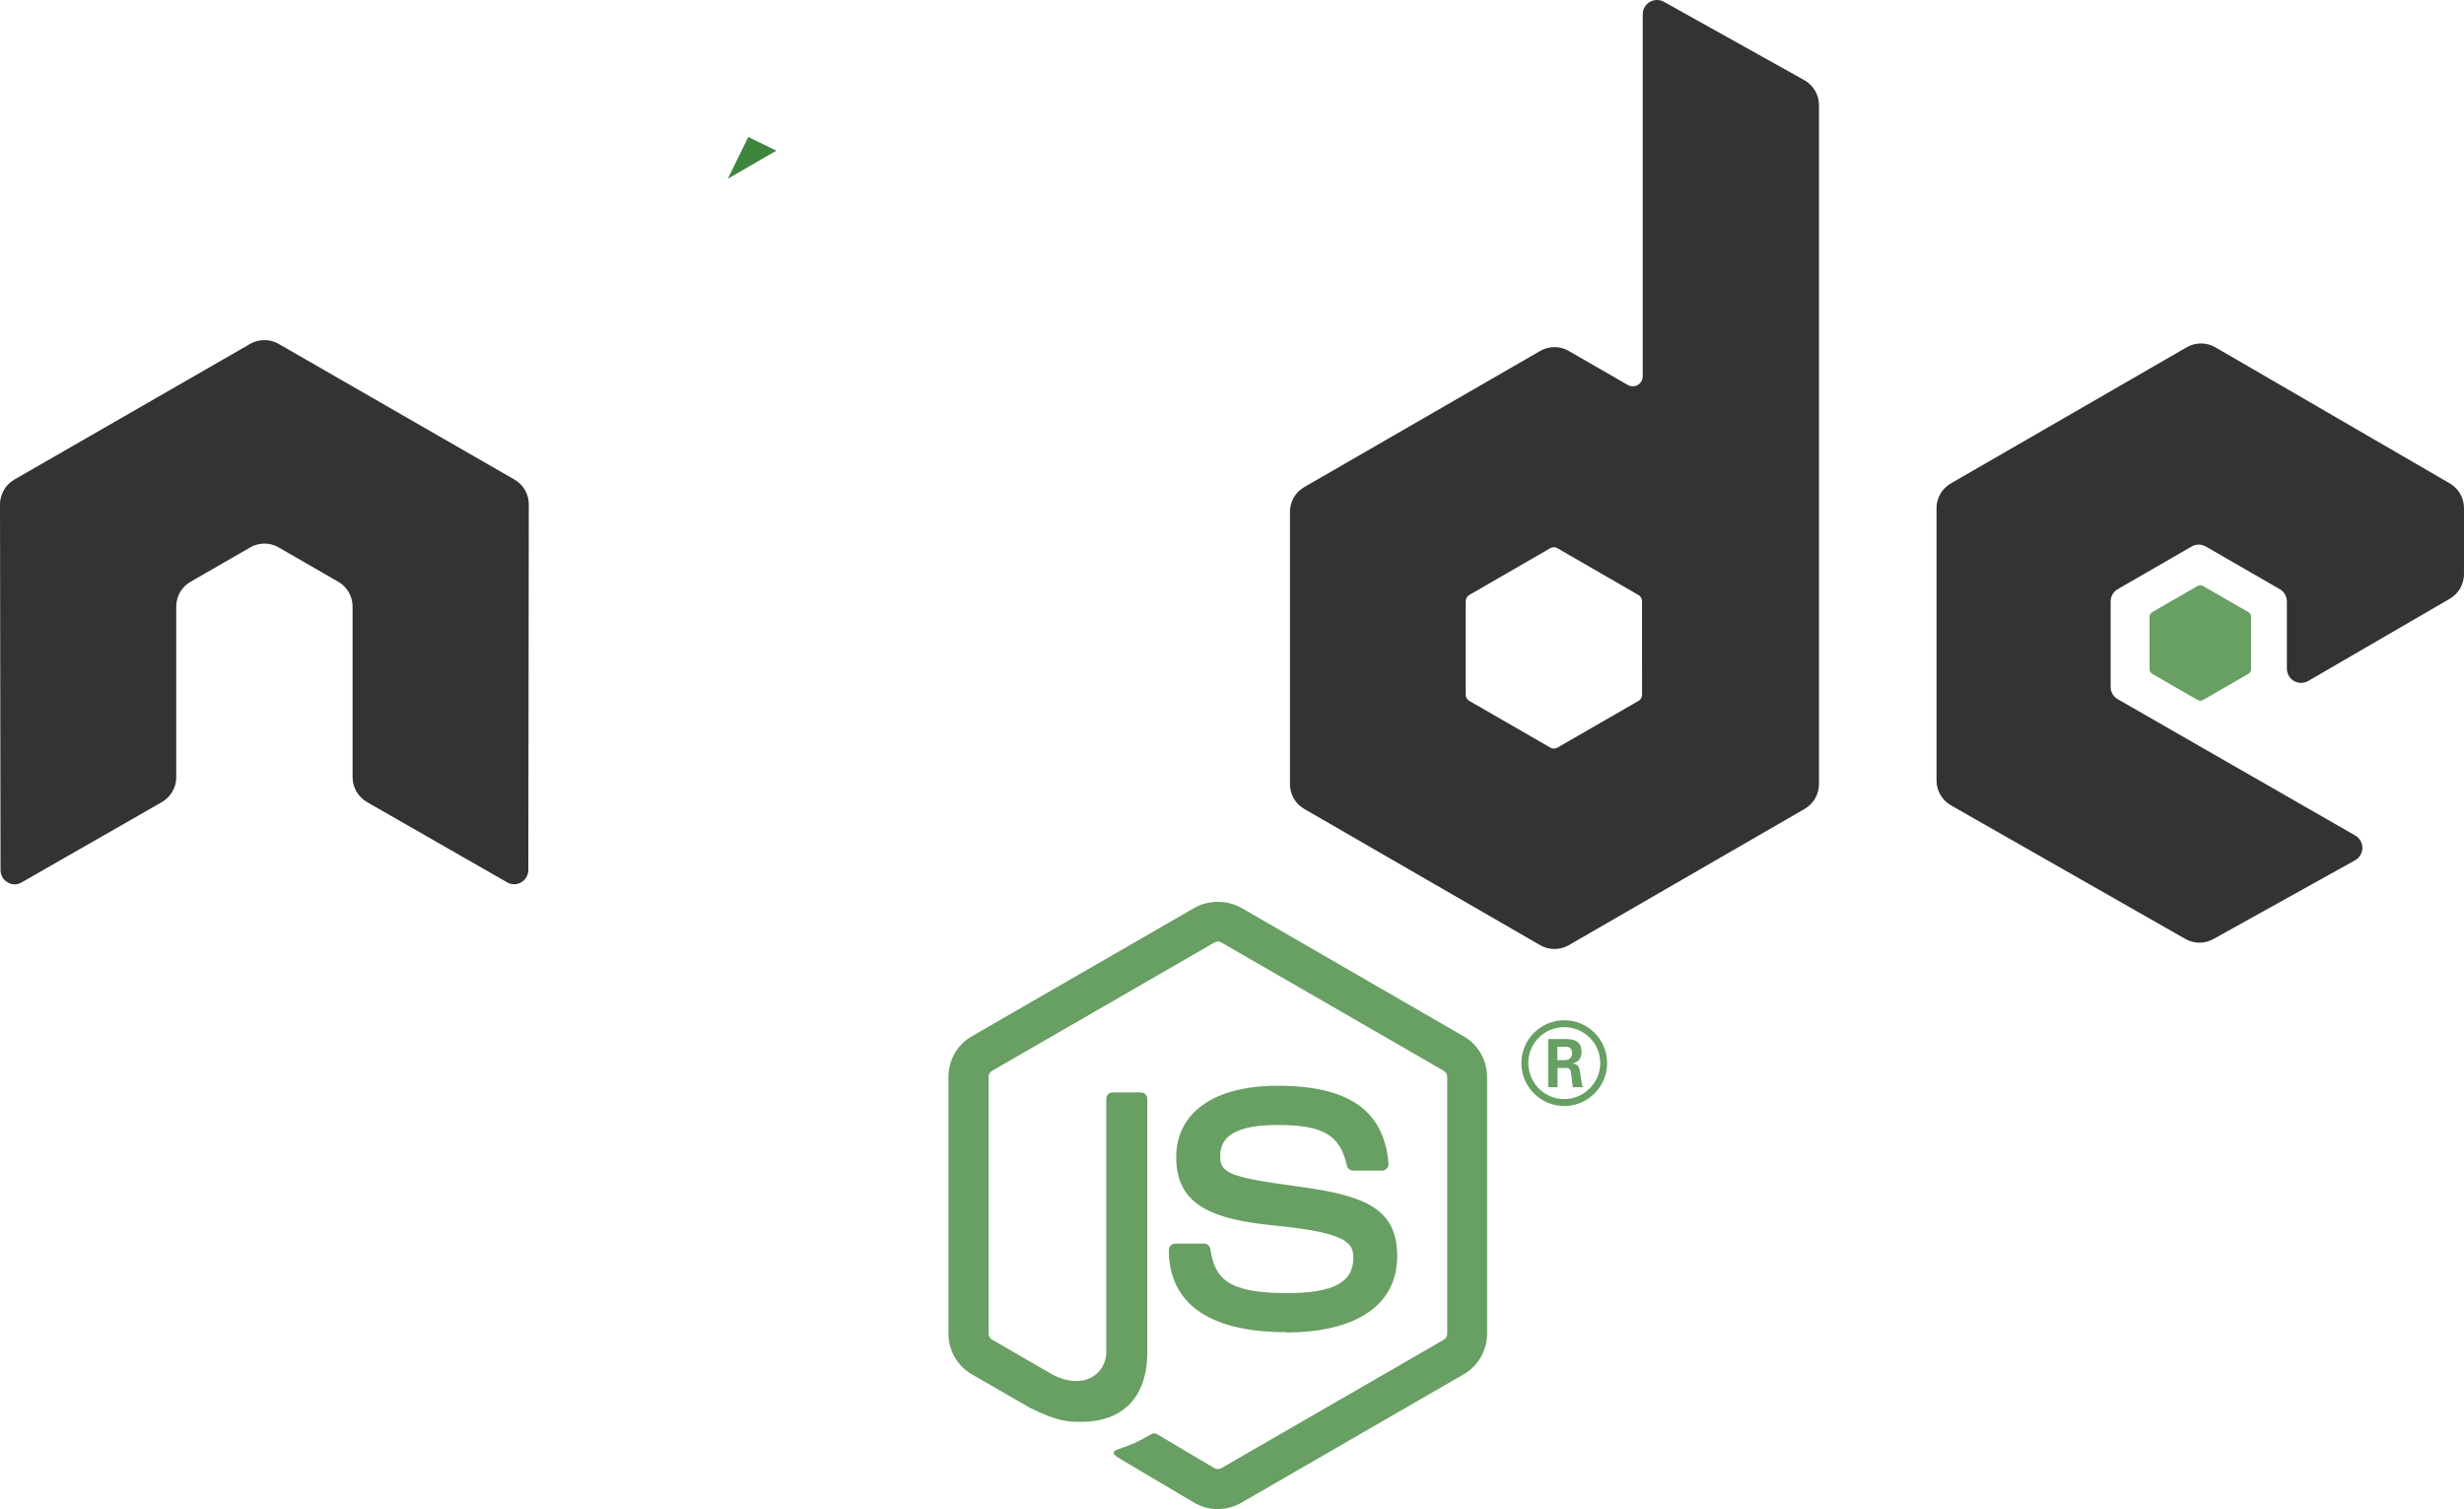 <?xml version="1.0" encoding="utf-8"?>
<!-- Generator: Adobe Illustrator 16.0.0, SVG Export Plug-In . SVG Version: 6.00 Build 0)  -->
<!DOCTYPE svg PUBLIC "-//W3C//DTD SVG 1.1//EN" "http://www.w3.org/Graphics/SVG/1.1/DTD/svg11.dtd">
<svg version="1.1" id="Layer_1" xmlns="http://www.w3.org/2000/svg" xmlns:xlink="http://www.w3.org/1999/xlink" x="0px" y="0px"
	 width="589.828px" height="361.238px" viewBox="0 0 589.828 361.238" enable-background="new 0 0 589.828 361.238"
	 xml:space="preserve">
<path fill="#689F63" d="M291.529,361.239c-1.946,0-3.88-0.511-5.586-1.493l-17.783-10.528c-2.656-1.485-1.36-2.011-0.484-2.313
	c3.542-1.239,4.26-1.52,8.04-3.666c0.397-0.227,0.917-0.146,1.324,0.093l13.662,8.107c0.493,0.267,1.193,0.267,1.65,0l53.267-30.747
	c0.494-0.28,0.813-0.854,0.813-1.439v-61.467c0-0.613-0.319-1.16-0.824-1.467l-53.245-30.721c-0.493-0.293-1.146-0.293-1.64,0
	l-53.234,30.721c-0.516,0.293-0.844,0.867-0.844,1.453v61.467c0,0.587,0.32,1.146,0.826,1.427l14.587,8.427
	c7.92,3.96,12.76-0.707,12.76-5.4v-60.666c0-0.867,0.68-1.533,1.547-1.533h6.747c0.84,0,1.533,0.666,1.533,1.533v60.692
	c0,10.561-5.76,16.627-15.773,16.627c-3.08,0-5.507,0-12.28-3.333l-13.973-8.054c-3.454-2-5.587-5.733-5.587-9.72v-61.467
	c0-4,2.133-7.733,5.587-9.707l53.32-30.76c3.374-1.906,7.854-1.906,11.201,0l53.252,30.773c3.44,1.986,5.588,5.707,5.588,9.707
	v61.467c0,3.986-2.147,7.706-5.588,9.706l-53.252,30.76c-1.707,0.987-3.641,1.493-5.614,1.493"/>
<path fill="#689F63" d="M307.983,318.885c-23.307,0-28.193-10.698-28.193-19.672c0-0.854,0.688-1.533,1.542-1.533h6.88
	c0.76,0,1.4,0.553,1.52,1.304c1.04,7.011,4.133,10.547,18.226,10.547c11.227,0,16-2.536,16-8.489c0-3.427-1.359-5.974-18.8-7.68
	c-14.586-1.44-23.6-4.654-23.6-16.32c0-10.747,9.066-17.146,24.253-17.146c17.053,0,25.507,5.92,26.574,18.64
	c0.039,0.44-0.121,0.866-0.414,1.187c-0.293,0.307-0.707,0.494-1.133,0.494h-6.92c-0.721,0-1.348-0.508-1.494-1.201
	c-1.666-7.373-5.693-9.732-16.64-9.732c-12.253,0-13.68,4.266-13.68,7.467c0,3.879,1.68,5.013,18.213,7.199
	c16.374,2.174,24.146,5.24,24.146,16.747c0,11.6-9.68,18.253-26.56,18.253 M372.785,253.761h1.787c1.467,0,1.747-1.026,1.747-1.626
	c0-1.574-1.08-1.574-1.681-1.574h-1.84L372.785,253.761z M370.613,248.721h3.959c1.36,0,4.027,0,4.027,3.04
	c0,2.12-1.36,2.56-2.174,2.827c1.587,0.106,1.693,1.146,1.906,2.613c0.107,0.92,0.281,2.506,0.601,3.039h-2.44
	c-0.066-0.533-0.439-3.466-0.439-3.626c-0.16-0.653-0.387-0.974-1.2-0.974h-2.013v4.613h-2.227V248.721z M365.852,254.454
	c0,4.773,3.854,8.64,8.587,8.64c4.773,0,8.627-3.946,8.627-8.64c0-4.786-3.907-8.587-8.641-8.587c-4.666,0-8.586,3.747-8.586,8.574
	 M384.718,254.48c0,5.654-4.627,10.268-10.266,10.268c-5.601,0-10.268-4.561-10.268-10.268c0-5.812,4.773-10.266,10.268-10.266
	c5.533,0,10.253,4.466,10.253,10.266"/>
<path fill="#333333" d="M126.582,120.733c0-2.454-1.293-4.707-3.411-5.927L66.697,82.313c-0.954-0.56-2.021-0.853-3.104-0.893
	h-0.584c-1.083,0.04-2.151,0.333-3.12,0.893L3.417,114.807c-2.104,1.227-3.416,3.48-3.416,5.933l0.124,87.52
	c0,1.213,0.626,2.347,1.693,2.946c1.04,0.64,2.347,0.64,3.387,0l33.573-19.227c2.12-1.261,3.414-3.49,3.414-5.92v-40.887
	c0-2.44,1.293-4.693,3.407-5.906l14.293-8.232c1.062-0.613,2.227-0.917,3.414-0.917c1.168,0,2.36,0.301,3.392,0.916l14.287,8.229
	c2.114,1.213,3.413,3.467,3.413,5.907v40.884c0,2.427,1.311,4.667,3.42,5.92l33.552,19.214c1.053,0.626,2.364,0.626,3.413,0
	c1.035-0.601,1.691-1.733,1.691-2.946L126.582,120.733z M393.072,166.301c0,0.609-0.324,1.174-0.854,1.475l-19.396,11.181
	c-0.527,0.303-1.178,0.303-1.703,0l-19.4-11.181c-0.533-0.303-0.854-0.867-0.854-1.475v-22.395c0-0.61,0.32-1.173,0.841-1.48
	l19.386-11.2c0.534-0.307,1.188-0.307,1.721,0l19.4,11.2c0.533,0.307,0.854,0.87,0.854,1.48L393.072,166.301z M398.312,0.432
	c-1.059-0.589-2.347-0.574-3.393,0.036c-1.039,0.614-1.682,1.733-1.682,2.947v86.667c0,0.854-0.453,1.64-1.192,2.067
	c-0.733,0.427-1.646,0.427-2.387,0L375.512,84c-2.106-1.219-4.702-1.219-6.815,0l-56.494,32.604
	c-2.11,1.213-3.413,3.466-3.413,5.893v65.227c0,2.44,1.303,4.681,3.413,5.907l56.494,32.626c2.109,1.214,4.706,1.214,6.822,0
	l56.492-32.64c2.107-1.227,3.414-3.467,3.414-5.906V25.15c0-2.475-1.348-4.75-3.506-5.96L398.312,0.432z M586.435,143.317
	c2.1-1.218,3.391-3.469,3.391-5.896v-15.808c0-2.432-1.293-4.676-3.395-5.9l-56.135-32.586c-2.119-1.227-4.719-1.227-6.84,0
	l-56.479,32.6c-2.121,1.227-3.414,3.467-3.414,5.907v65.2c0,2.453,1.32,4.72,3.439,5.934l56.121,31.986
	c2.066,1.187,4.6,1.2,6.693,0.04l33.945-18.867c1.066-0.6,1.748-1.732,1.748-2.959s-0.654-2.374-1.721-2.974l-56.826-32.613
	c-1.066-0.6-1.721-1.733-1.721-2.947v-20.454c0-1.221,0.641-2.346,1.707-2.955l17.68-10.2c1.053-0.613,2.346-0.613,3.4,0
	l17.693,10.2c1.053,0.6,1.707,1.733,1.707,2.947v16.08c0,1.213,0.652,2.347,1.705,2.96c1.055,0.6,2.361,0.6,3.414-0.013
	L586.435,143.317z"/>
<path fill="#689F63" d="M526.05,140.267c0.4-0.236,0.902-0.236,1.307,0l10.84,6.253c0.406,0.235,0.654,0.667,0.654,1.134v12.52
	c0,0.467-0.248,0.899-0.654,1.134l-10.84,6.253c-0.404,0.236-0.906,0.236-1.307,0l-10.834-6.253
	c-0.412-0.235-0.666-0.667-0.666-1.134v-12.52c0-0.467,0.24-0.899,0.654-1.134L526.05,140.267z"/>
<g>
	<defs>
		<path id="SVGID_1_" d="M214.299,83.452l-56.173,32.423c-2.104,1.213-3.395,3.453-3.395,5.875v64.891
			c0,2.423,1.291,4.661,3.395,5.874l56.177,32.449c2.1,1.209,4.689,1.209,6.787,0l56.168-32.449
			c2.093-1.213,3.387-3.453,3.387-5.874v-64.891c0-2.421-1.293-4.661-3.4-5.875l-56.16-32.423c-1.053-0.604-2.227-0.907-3.4-0.907
			s-2.347,0.303-3.4,0.907"/>
	</defs>
	<clipPath id="SVGID_2_">
		<use xlink:href="#SVGID_1_"  overflow="visible"/>
	</clipPath>
	<g transform="translate(-78.306 -164.016)" clip-path="url(#SVGID_2_)">
		
			<linearGradient id="SVGID_3_" gradientUnits="userSpaceOnUse" x1="-586.201" y1="886.559" x2="-584.602" y2="886.559" gradientTransform="matrix(-50.753 103.536 103.536 50.753 -121205.625 15932.877)">
			<stop  offset="0.3" style="stop-color:#3E863D"/>
			<stop  offset="0.5" style="stop-color:#55934F"/>
			<stop  offset="0.8" style="stop-color:#5AAD45"/>
		</linearGradient>
		<path fill="url(#SVGID_3_)" d="M415.716,274.385l-158.287-77.586l-81.16,165.565l158.282,77.59L415.716,274.385z"/>
	</g>
</g>
<g>
	<defs>
		<path id="SVGID_4_" d="M156.123,190.76c0.538,0.697,1.209,1.301,2,1.754l48.187,27.834l8.027,4.613
			c1.2,0.693,2.568,0.986,3.912,0.887c0.448-0.036,0.896-0.12,1.333-0.244l59.246-108.479c-0.454-0.494-0.984-0.907-1.579-1.253
			l-36.781-21.24l-19.442-11.187c-0.552-0.32-1.151-0.547-1.76-0.707L156.123,190.76z"/>
	</defs>
	<clipPath id="SVGID_5_">
		<use xlink:href="#SVGID_4_"  overflow="visible"/>
	</clipPath>
	<g transform="translate(-78.306 -164.016)" clip-path="url(#SVGID_5_)">
		
			<linearGradient id="SVGID_6_" gradientUnits="userSpaceOnUse" x1="-586.556" y1="884.191" x2="-585.518" y2="884.191" gradientTransform="matrix(142.407 -105.222 -105.222 -142.407 176788.344 64569.605)">
			<stop  offset="0.57" style="stop-color:#3E863D"/>
			<stop  offset="0.72" style="stop-color:#619857"/>
			<stop  offset="1" style="stop-color:#76AC64"/>
		</linearGradient>
		<path fill="url(#SVGID_6_)" d="M165.992,297.333l111.766,151.271l147.813-109.208L313.798,188.129L165.992,297.333z"/>
	</g>
</g>
<g>
	<defs>
		<path id="SVGID_7_" d="M217.014,82.583c-0.942,0.093-1.864,0.387-2.713,0.869l-56.013,32.33l60.4,110.014
			c0.84-0.121,1.667-0.4,2.414-0.832l56.173-32.449c1.733-1.005,2.92-2.706,3.28-4.634L218.98,82.693
			c-0.454-0.089-0.907-0.136-1.374-0.136c-0.187,0-0.374,0.009-0.56,0.027"/>
	</defs>
	<clipPath id="SVGID_8_">
		<use xlink:href="#SVGID_7_"  overflow="visible"/>
	</clipPath>
	<g transform="translate(-78.306 -164.016)" clip-path="url(#SVGID_8_)">
		
			<linearGradient id="SVGID_9_" gradientUnits="userSpaceOnUse" x1="-585.271" y1="884.239" x2="-584.33" y2="884.239" gradientTransform="matrix(129.889 0 0 -129.889 76256.898 115171.164)">
			<stop  offset="0.16" style="stop-color:#6BBF47"/>
			<stop  offset="0.38" style="stop-color:#79B461"/>
			<stop  offset="0.47" style="stop-color:#75AC64"/>
			<stop  offset="0.7" style="stop-color:#659E5A"/>
			<stop  offset="0.9" style="stop-color:#3E863D"/>
		</linearGradient>
		<path fill="url(#SVGID_9_)" d="M236.592,246.573v143.24h122.244v-143.24H236.592z"/>
	</g>
</g>
</svg>

